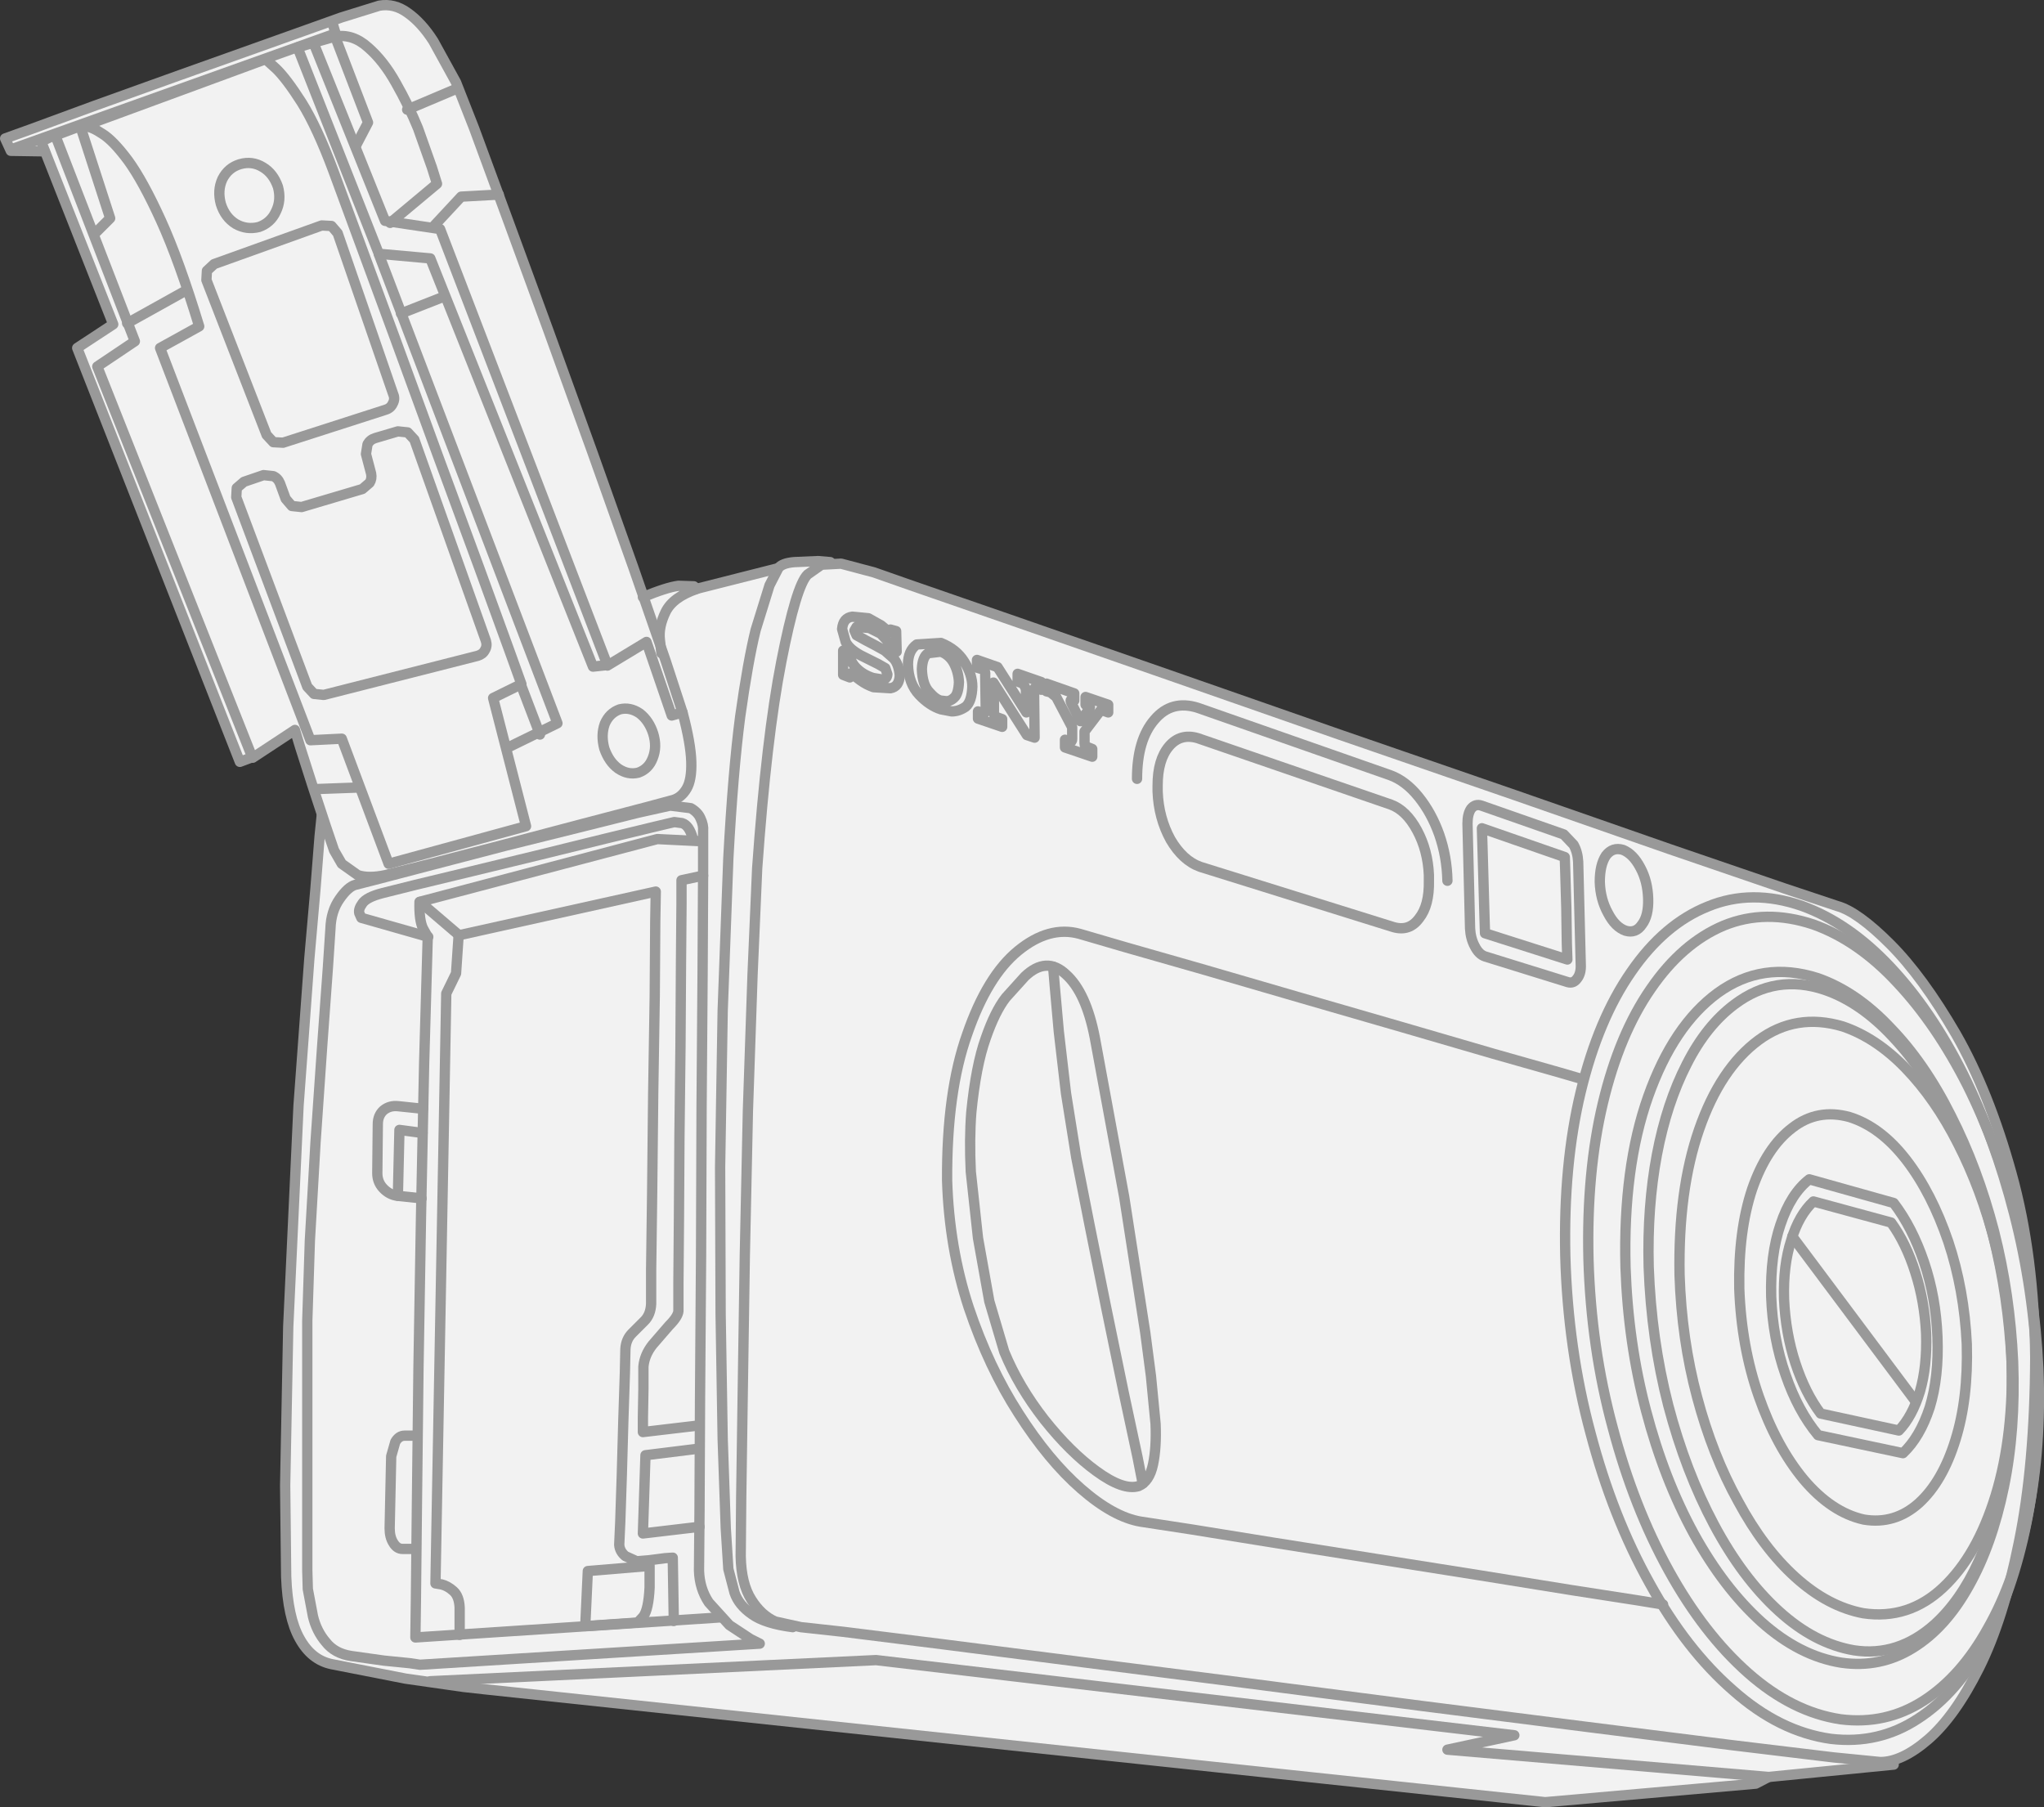 <?xml version="1.0" encoding="UTF-8" standalone="no"?>
<svg xmlns:xlink="http://www.w3.org/1999/xlink" height="175.55px" width="198.55px" xmlns="http://www.w3.org/2000/svg">
  <rect width="100%" height="100%" fill="#333333" stroke="none"/>
  <g transform="matrix(1.0, 0.0, 0.0, 1.0, 99.2, 87.75)">
    <path d="M74.15 -1.45 L79.25 0.25 Q81.25 0.75 84.4 3.95 87.55 7.1 90.75 12.7 94.0 18.3 96.2 26.2 98.4 34.1 98.5 44.15 98.45 54.2 97.05 61.45 95.6 68.7 93.4 73.45 91.2 78.15 88.75 80.55 86.3 83.0 84.15 83.3 L84.7 83.65 72.55 84.85 71.35 85.5 50.9 87.3 -51.95 76.35 -54.25 76.1 -59.8 75.3 -66.95 73.95 Q-68.95 73.5 -70.1 71.45 -71.25 69.35 -71.4 65.45 L-71.5 56.6 -71.2 41.1 -70.2 19.65 -69.75 12.85 -69.15 5.4 -68.55 -1.5 -68.15 -6.55 -67.95 -8.5 -67.9 -8.5 -69.1 -12.25 -70.15 -15.5 -70.6 -16.9 -74.7 -14.15 -75.9 -13.7 -91.7 -53.95 -88.2 -56.2 -94.9 -73.1 -98.2 -73.15 -98.75 -74.3 -96.25 -75.2 -89.95 -77.5 -81.65 -80.5 -73.1 -83.6 -66.1 -86.05 -62.4 -87.2 Q-60.95 -87.45 -59.65 -86.5 -58.3 -85.55 -57.1 -83.8 -55.95 -82.0 -54.95 -79.75 L-53.05 -74.9 -49.6 -65.6 -45.25 -53.75 -40.75 -41.15 -36.7 -29.75 Q-34.45 -30.7 -33.3 -30.85 L-31.85 -30.8 -31.5 -30.55 -23.6 -32.6 Q-23.25 -33.05 -22.05 -33.2 L-19.75 -33.25 -18.55 -33.2 -18.5 -33.05 -16.8 -32.85 -14.3 -32.15 -10.45 -30.8 -0.25 -27.25 14.3 -22.2 31.05 -16.35 48.0 -10.45 63.05 -5.25 74.15 -1.45" fill="#f2f2f2" fill-rule="evenodd" stroke="none"/>
    <path d="M90.8 12.7 Q94.0 18.3 96.2 26.25 98.4 34.15 98.5 44.15 98.45 54.6 96.9 62.1 95.4 69.55 93.05 74.25 90.7 78.95 88.1 81.2 85.55 83.4 83.45 83.4 L78.9 82.95 68.95 81.75 55.05 80.0 38.9 77.95 22.0 75.75 5.95 73.7 -7.7 71.95 -17.3 70.75 -21.4 70.3 -23.9 69.75 Q-25.25 69.15 -26.2 67.65 -27.2 66.1 -27.25 63.4 L-27.2 57.7 -27.05 47.35 -26.85 34.2 -26.55 20.15 -26.1 6.95 -25.65 -3.4 Q-24.75 -16.1 -23.3 -23.5 -21.85 -30.9 -20.75 -31.95 L-19.4 -32.9 -17.5 -33.0 -14.3 -32.15 -10.45 -30.8 -0.2 -27.25 14.3 -22.2 31.05 -16.35 48.0 -10.5 63.05 -5.25 74.15 -1.45 79.25 0.25 Q81.25 0.8 84.4 3.95 87.55 7.1 90.8 12.7 Z" fill="none" stroke="#999999" stroke-linecap="round" stroke-linejoin="round" stroke-width="1.0"/>
    <path d="M0.35 7.1 L-1.5 9.15 Q-2.55 10.5 -3.45 13.1 -4.4 15.75 -4.85 20.3 -5.05 22.9 -4.9 26.05 L-4.2 32.5 -3.1 38.65 -1.65 43.55 Q-0.25 46.95 2.25 50.15 4.75 53.3 7.3 55.15 9.9 57.05 11.4 56.6 12.45 56.15 12.8 54.5 13.15 52.85 13.05 50.55 L12.6 45.9 12.05 41.7 10.0 28.5 7.15 13.05 Q6.3 8.65 4.35 6.9 2.45 5.1 0.35 7.1 Z" fill="none" stroke="#999999" stroke-linecap="round" stroke-linejoin="round" stroke-width="1.0"/>
    <path d="M3.1 6.15 L3.25 7.95 3.65 12.45 4.35 18.45 5.35 24.7 6.6 31.05 8.25 39.25 9.95 47.5 11.3 53.8 11.8 56.35" fill="none" stroke="#999999" stroke-linecap="round" stroke-linejoin="round" stroke-width="1.0"/>
    <path d="M-95.2 -74.0 L-88.2 -56.25 -91.7 -53.95 -75.9 -13.75 -74.7 -14.2 -89.75 -52.15 -86.1 -54.6 -93.85 -74.65 -95.2 -74.0 Z" fill="none" stroke="#999999" stroke-linecap="round" stroke-linejoin="round" stroke-width="1.0"/>
    <path d="M-70.3 -83.15 L-62.4 -63.1 -57.4 -62.65 -41.6 -23.0 -40.2 -23.15 -56.45 -65.5 -61.8 -66.3 -68.75 -83.6 -70.3 -83.15 Z" fill="none" stroke="#999999" stroke-linecap="round" stroke-linejoin="round" stroke-width="1.0"/>
    <path d="M-89.9 -65.15 L-88.5 -66.55 -91.4 -75.5 -93.8 -74.6" fill="none" stroke="#999999" stroke-linecap="round" stroke-linejoin="round" stroke-width="1.0"/>
    <path d="M-64.65 -73.55 L-63.45 -75.85 -66.65 -84.2 -68.75 -83.6" fill="none" stroke="#999999" stroke-linecap="round" stroke-linejoin="round" stroke-width="1.0"/>
    <path d="M-69.9 -77.8 Q-71.4 -80.15 -72.4 -81.1 L-73.4 -82.0 -91.35 -75.4 -90.85 -75.45 Q-90.3 -75.45 -89.25 -74.75 -88.2 -74.1 -86.75 -72.15 -85.3 -70.15 -83.55 -66.3 -81.8 -62.45 -79.85 -56.05 L-83.65 -53.95 -69.05 -15.85 -66.0 -16.0 -61.45 -3.85 -48.1 -7.5 -51.3 -19.95 -48.55 -21.3 -49.7 -24.5 -52.65 -32.6 -56.65 -43.45 -60.85 -54.95 -64.5 -64.85 -66.8 -71.1 Q-68.4 -75.4 -69.9 -77.8 Z" fill="none" stroke="#999999" stroke-linecap="round" stroke-linejoin="round" stroke-width="1.0"/>
    <path d="M-86.85 -56.35 L-81.1 -59.55" fill="none" stroke="#999999" stroke-linecap="round" stroke-linejoin="round" stroke-width="1.0"/>
    <path d="M-61.3 -66.1 L-56.75 -69.9 -57.25 -71.5 -58.6 -75.3 Q-59.5 -77.5 -60.75 -79.7 -61.95 -81.85 -63.45 -83.15 -64.95 -84.5 -66.65 -84.2" fill="none" stroke="#999999" stroke-linecap="round" stroke-linejoin="round" stroke-width="1.0"/>
    <path d="M-74.65 -14.15 L-70.55 -16.85 -70.05 -15.2 -68.85 -11.45 -67.55 -7.5 -66.75 -5.15 -66.0 -3.85 -64.45 -2.75 Q-63.4 -2.4 -61.75 -2.75 L-57.55 -3.8 -50.45 -5.65 -42.7 -7.7 -36.4 -9.35 -33.8 -10.05 Q-33.0 -10.3 -32.5 -11.15 -32.0 -12.0 -32.05 -13.75 -32.1 -15.55 -32.9 -18.55 L-34.55 -23.6 -37.65 -32.55 -41.65 -43.8 -45.95 -55.7 -50.0 -66.75 -53.15 -75.3 -54.9 -79.75 -57.1 -83.75 Q-58.25 -85.55 -59.6 -86.5 -60.9 -87.45 -62.35 -87.2 L-66.05 -86.05 -73.05 -83.55 -81.6 -80.5 -89.95 -77.5 -96.2 -75.2 -98.7 -74.3 -98.15 -73.1 -94.85 -73.05" fill="none" stroke="#999999" stroke-linecap="round" stroke-linejoin="round" stroke-width="1.0"/>
    <path d="M-40.2 -23.1 L-36.4 -25.4 -33.95 -18.25 -32.9 -18.55" fill="none" stroke="#999999" stroke-linecap="round" stroke-linejoin="round" stroke-width="1.0"/>
    <path d="M-77.75 -67.95 Q-78.1 -69.25 -77.6 -70.35 -77.05 -71.45 -75.9 -71.8 -74.7 -72.15 -73.65 -71.5 -72.65 -70.9 -72.2 -69.6 -71.85 -68.3 -72.4 -67.2 -72.9 -66.1 -74.05 -65.7 -75.25 -65.4 -76.3 -66.0 -77.35 -66.65 -77.75 -67.95 Z" fill="none" stroke="#999999" stroke-linecap="round" stroke-linejoin="round" stroke-width="1.0"/>
    <path d="M-40.5 -15.05 Q-40.85 -16.35 -40.45 -17.45 -40.0 -18.5 -39.0 -18.85 -38.0 -19.1 -37.05 -18.45 -36.15 -17.75 -35.75 -16.5 -35.35 -15.2 -35.8 -14.1 -36.2 -13.05 -37.2 -12.7 -38.2 -12.45 -39.15 -13.1 -40.05 -13.75 -40.5 -15.05 Z" fill="none" stroke="#999999" stroke-linecap="round" stroke-linejoin="round" stroke-width="1.0"/>
    <path d="M-67.95 -65.85 L-78.4 -62.1 -79.1 -61.45 -79.15 -60.55 -73.3 -45.5 -72.65 -44.8 -71.7 -44.75 -61.75 -47.95 Q-61.25 -48.1 -61.05 -48.55 -60.8 -49.0 -61.0 -49.45 L-66.4 -65.1 -67.0 -65.8 -67.95 -65.85 Z" fill="none" stroke="#999999" stroke-linecap="round" stroke-linejoin="round" stroke-width="1.0"/>
    <path d="M-52.1 -24.6 Q-51.85 -25.0 -52.0 -25.5 L-58.95 -45.05 -59.6 -45.75 -60.55 -45.85 -62.75 -45.2 Q-63.25 -45.05 -63.5 -44.6 L-63.65 -43.65 -63.15 -41.75 Q-63.05 -41.25 -63.3 -40.85 L-64.0 -40.25 -69.9 -38.5 -70.85 -38.6 -71.45 -39.3 -72.0 -40.8 Q-72.2 -41.3 -72.65 -41.5 L-73.6 -41.6 -75.5 -40.95 -76.2 -40.35 -76.25 -39.45 -69.35 -21.05 -68.7 -20.35 -67.75 -20.25 -52.8 -24.05 Q-52.3 -24.2 -52.1 -24.6 Z" fill="none" stroke="#999999" stroke-linecap="round" stroke-linejoin="round" stroke-width="1.0"/>
    <path d="M-62.4 -63.05 L-45.05 -17.5 -49.95 -15.1" fill="none" stroke="#999999" stroke-linecap="round" stroke-linejoin="round" stroke-width="1.0"/>
    <path d="M-68.65 -11.1 L-64.55 -11.25" fill="none" stroke="#999999" stroke-linecap="round" stroke-linejoin="round" stroke-width="1.0"/>
    <path d="M-46.75 -16.4 L-48.6 -21.25" fill="none" stroke="#999999" stroke-linecap="round" stroke-linejoin="round" stroke-width="1.0"/>
    <path d="M-60.25 -57.3 L-56.3 -58.85" fill="none" stroke="#999999" stroke-linecap="round" stroke-linejoin="round" stroke-width="1.0"/>
    <path d="M-97.95 -73.3 L-66.6 -84.5 -66.9 -85.5" fill="none" stroke="#999999" stroke-linecap="round" stroke-linejoin="round" stroke-width="1.0"/>
    <path d="M-57.05 -65.8 L-54.4 -68.65 -50.75 -68.85" fill="none" stroke="#999999" stroke-linecap="round" stroke-linejoin="round" stroke-width="1.0"/>
    <path d="M-59.65 -77.1 L-54.8 -79.15" fill="none" stroke="#999999" stroke-linecap="round" stroke-linejoin="round" stroke-width="1.0"/>
    <path d="M-18.55 -33.15 L-19.75 -33.25 -22.05 -33.15 Q-23.25 -33.05 -23.6 -32.55 L-24.45 -30.9 -25.8 -26.55 Q-26.55 -23.5 -27.3 -18.15 -28.0 -12.8 -28.45 -4.4 L-29.0 10.4 -29.25 25.6 -29.2 39.9 -29.0 52.05 -28.7 60.7 -28.45 64.65 -27.85 66.95 Q-27.45 68.15 -26.15 69.05 -24.9 69.95 -22.2 70.3" fill="none" stroke="#999999" stroke-linecap="round" stroke-linejoin="round" stroke-width="1.0"/>
    <path d="M-30.9 -3.1 L-30.9 -7.05 Q-30.85 -7.6 -31.15 -8.25 -31.4 -8.85 -32.1 -9.25 L-34.1 -9.5 -37.25 -8.8 -43.05 -7.35 -50.1 -5.6 -57.0 -3.8 -62.35 -2.4 -64.7 -1.8 Q-65.4 -1.6 -66.2 -0.45 -67.05 0.75 -67.1 2.45 L-67.35 6.25 -67.9 13.8 -68.55 23.2 -69.1 32.75 -69.35 40.5 -69.35 48.55 -69.35 56.1 -69.35 61.9 -69.35 64.8 -69.3 66.6 -68.8 69.25 Q-68.45 70.7 -67.55 71.75 -66.7 72.85 -65.1 73.1 L-61.9 73.55 -59.4 73.8 -58.4 73.95 -25.4 71.9 -26.3 71.45 -28.35 70.1 -30.35 67.9 Q-31.25 66.55 -31.3 64.8 L-31.25 58.95 -31.2 48.1 -31.1 34.3 -31.05 19.75 -30.95 6.55 -30.9 -3.1 Z" fill="none" stroke="#999999" stroke-linecap="round" stroke-linejoin="round" stroke-width="1.0"/>
    <path d="M-29.2 69.35 L-58.85 71.3 -58.8 67.7 -58.7 58.3 -58.55 45.1 -58.3 30.2 -58.0 15.55 -57.65 3.25 -58.1 2.45 Q-58.5 1.65 -58.45 -0.15 L-35.35 -6.25 -31.3 -6.05" fill="none" stroke="#999999" stroke-linecap="round" stroke-linejoin="round" stroke-width="1.0"/>
    <path d="M-31.9 -6.3 Q-32.25 -7.6 -32.95 -7.8 L-33.7 -7.9 -35.6 -7.45 -40.35 -6.3 -46.65 -4.75 -53.25 -3.15 -58.85 -1.8 -62.05 -1.0 Q-63.6 -0.6 -64.0 0.0 -64.4 0.55 -64.3 0.95 L-64.1 1.4 -57.6 3.25" fill="none" stroke="#999999" stroke-linecap="round" stroke-linejoin="round" stroke-width="1.0"/>
    <path d="M-67.95 -8.5 L-68.15 -6.55 -68.55 -1.5 -69.15 5.35 -69.7 12.85 -70.2 19.65 -71.2 41.1 -71.5 56.55 -71.4 65.4 Q-71.25 69.35 -70.1 71.4 -68.95 73.5 -66.95 73.9 L-59.8 75.3 -54.2 76.1 -51.95 76.35 50.9 87.3 71.35 85.5 72.6 84.85 84.75 83.65" fill="none" stroke="#999999" stroke-linecap="round" stroke-linejoin="round" stroke-width="1.0"/>
    <path d="M-57.4 75.55 L-14.1 73.5 47.9 80.8 41.4 82.2 72.6 84.85" fill="none" stroke="#999999" stroke-linecap="round" stroke-linejoin="round" stroke-width="1.0"/>
    <path d="M-31.55 -30.55 L-23.65 -32.55" fill="none" stroke="#999999" stroke-linecap="round" stroke-linejoin="round" stroke-width="1.0"/>
    <path d="M-34.95 -24.3 L-35.1 -25.6 Q-35.25 -26.85 -34.55 -28.3 -33.85 -29.75 -31.5 -30.55 L-31.8 -30.8 -33.3 -30.85 Q-34.45 -30.7 -36.75 -29.75" fill="none" stroke="#999999" stroke-linecap="round" stroke-linejoin="round" stroke-width="1.0"/>
    <path d="M-10.15 -25.15 Q-11.0 -24.55 -11.0 -23.2 -10.95 -21.35 -9.9 -20.25 -8.9 -19.2 -7.8 -18.85 L-6.75 -18.65 Q-6.05 -18.65 -5.4 -19.1 -4.8 -19.6 -4.75 -21.05 -4.75 -22.25 -5.55 -23.5 -6.3 -24.7 -7.8 -25.3 L-10.15 -25.15 M-7.8 -24.45 Q-7.0 -24.15 -6.55 -23.35 -6.1 -22.5 -6.05 -21.5 -6.1 -20.35 -6.5 -20.0 -6.9 -19.6 -7.35 -19.65 L-7.8 -19.7 Q-8.3 -19.8 -8.95 -20.55 -9.6 -21.25 -9.65 -22.75 -9.6 -23.95 -9.05 -24.3 L-7.8 -24.45" fill="none" stroke="#999999" stroke-linecap="round" stroke-linejoin="round" stroke-width="1.0"/>
    <path d="M-12.1 -24.45 L-12.65 -24.65 -12.95 -25.45 -13.65 -26.2 -14.75 -26.75 -16.0 -26.85 -16.2 -26.5 -16.0 -26.05 -15.1 -25.55 -14.15 -25.05 -13.25 -24.55 -12.4 -23.8 Q-11.9 -23.25 -11.8 -22.15 -11.85 -21.05 -12.7 -20.9 L-14.35 -21.0 Q-15.05 -21.25 -15.6 -21.65 L-16.4 -22.25 Q-16.65 -22.55 -16.65 -21.95 L-17.3 -22.2 -17.3 -24.55 -16.65 -24.3 Q-16.65 -23.5 -16.0 -22.85 -15.35 -22.2 -14.4 -21.9 L-13.5 -21.75 Q-13.05 -21.75 -13.0 -22.25 L-13.2 -22.85 -13.9 -23.25 -15.6 -24.1 Q-16.7 -24.7 -17.05 -25.4 L-17.4 -26.65 Q-17.3 -27.75 -16.4 -27.85 L-14.85 -27.7 -13.6 -27.0 -13.0 -26.5 Q-12.65 -26.15 -12.7 -26.6 L-12.15 -26.45 -12.1 -24.45 Z" fill="none" stroke="#999999" stroke-linecap="round" stroke-linejoin="round" stroke-width="1.0"/>
    <path d="M1.25 -20.65 L1.3 -16.1 0.55 -16.35 -2.7 -21.45 -2.7 -20.8 -2.65 -19.5 -2.65 -18.65 Q-2.7 -18.15 -2.4 -18.1 L-1.85 -17.9 -1.85 -17.15 -4.2 -17.95 -4.2 -18.65 -3.8 -18.5 Q-3.4 -18.4 -3.45 -18.9 L-3.5 -22.2 Q-3.45 -22.65 -3.8 -22.75 L-4.3 -22.9 -4.3 -23.65 -2.3 -22.95 0.5 -18.55 0.45 -20.85 0.2 -21.35 -0.1 -21.45 -0.35 -21.55 -0.35 -22.3 1.95 -21.5 1.95 -20.75 1.8 -20.85 1.5 -20.95 Q1.25 -21.05 1.25 -20.65 Z" fill="none" stroke="#999999" stroke-linecap="round" stroke-linejoin="round" stroke-width="1.0"/>
    <path d="M8.45 -19.3 L6.25 -20.05 6.25 -19.3 6.5 -19.25 Q6.8 -19.15 6.6 -18.9 L6.15 -18.25 5.75 -17.7 4.85 -19.5 Q4.7 -19.85 5.0 -19.75 L5.15 -19.7 5.15 -20.4 2.45 -21.35 2.45 -20.6 2.85 -20.5 3.4 -20.05 4.95 -17.1 4.95 -16.0 Q4.95 -15.65 4.75 -15.75 L4.25 -15.9 4.25 -15.15 6.9 -14.25 6.9 -15.0 6.4 -15.2 Q6.15 -15.2 6.15 -15.55 L6.15 -16.7 7.75 -18.8 8.45 -18.55 8.45 -19.3 Z" fill="none" stroke="#999999" stroke-linecap="round" stroke-linejoin="round" stroke-width="1.0"/>
    <path d="M41.4 -2.2 Q41.35 -4.55 40.6 -6.7 39.85 -8.8 38.6 -10.35 37.35 -11.9 35.85 -12.45 L17.15 -19.0 Q14.6 -19.8 12.95 -17.85 11.25 -15.9 11.25 -12.1" fill="none" stroke="#999999" stroke-linecap="round" stroke-linejoin="round" stroke-width="1.0"/>
    <path d="M39.6 -2.2 Q39.65 0.2 38.65 1.45 37.7 2.75 36.15 2.3 L17.4 -3.55 Q15.7 -4.15 14.5 -6.2 13.35 -8.3 13.25 -10.85 L13.25 -11.45 Q13.25 -13.95 14.35 -15.25 15.45 -16.55 17.15 -16.05 L35.9 -9.6 Q37.4 -9.05 38.45 -7.1 39.5 -5.15 39.6 -2.75 L39.6 -2.2 Z" fill="none" stroke="#999999" stroke-linecap="round" stroke-linejoin="round" stroke-width="1.0"/>
    <path d="M54.1 -4.05 L54.35 5.9 Q54.4 6.8 54.0 7.3 53.65 7.8 53.1 7.65 L45.05 5.15 Q44.45 4.95 44.05 4.15 43.65 3.4 43.6 2.45 L43.35 -7.75 Q43.35 -8.7 43.7 -9.2 44.1 -9.7 44.7 -9.5 L52.7 -6.7 53.65 -5.7 Q54.05 -5.0 54.1 -4.05 Z" fill="none" stroke="#999999" stroke-linecap="round" stroke-linejoin="round" stroke-width="1.0"/>
    <path d="M44.75 -7.3 L44.8 -5.7 44.9 -2.2 45.0 1.3 45.05 2.9 53.05 5.45 53.0 3.9 52.95 0.45 52.85 -2.95 52.8 -4.5 44.75 -7.3 Z" fill="none" stroke="#999999" stroke-linecap="round" stroke-linejoin="round" stroke-width="1.0"/>
    <path d="M56.2 -2.1 Q56.2 -3.75 56.8 -4.65 57.45 -5.5 58.45 -5.2 59.45 -4.8 60.15 -3.45 60.85 -2.15 60.9 -0.45 60.95 1.2 60.3 2.05 59.7 2.95 58.7 2.65 57.7 2.3 57.0 0.95 56.25 -0.4 56.2 -2.1 Z" fill="none" stroke="#999999" stroke-linecap="round" stroke-linejoin="round" stroke-width="1.0"/>
    <path d="M98.7 45.4 Q99.0 53.4 97.65 60.15 96.3 66.9 93.6 71.8 90.9 76.75 87.1 79.2 83.3 81.7 78.65 81.15 73.65 80.45 69.15 76.45 64.6 72.5 61.05 66.05 57.45 59.6 55.3 51.45 53.1 43.3 52.85 34.25 52.65 25.35 54.35 18.3 56.05 11.25 59.25 6.65 62.45 2.0 66.7 0.3 70.95 -1.45 75.85 0.25 80.4 1.9 84.4 6.15 88.4 10.4 91.5 16.6 94.55 22.75 96.45 30.15 98.35 37.5 98.7 45.4 Z" fill="none" stroke="#999999" stroke-linecap="round" stroke-linejoin="round" stroke-width="1.0"/>
    <path d="M96.65 30.6 Q94.85 23.55 91.9 17.65 88.9 11.75 85.1 7.7 81.3 3.6 76.95 2.05 72.3 0.5 68.25 2.15 64.2 3.85 61.15 8.3 58.1 12.7 56.5 19.4 54.9 26.1 55.1 34.55 55.35 43.15 57.45 50.9 59.5 58.65 62.9 64.8 66.3 70.95 70.6 74.75 74.9 78.55 79.6 79.25 84.0 79.8 87.65 77.45 91.3 75.1 93.9 70.4 96.55 65.75 97.8 59.3 99.1 52.85 98.8 45.2 98.45 37.65 96.65 30.6 Z" fill="none" stroke="#999999" stroke-linecap="round" stroke-linejoin="round" stroke-width="1.0"/>
    <path d="M58.7 35.35 Q58.95 42.7 60.7 49.3 62.45 55.95 65.35 61.25 68.25 66.5 71.9 69.8 75.6 73.1 79.65 73.75 83.45 74.3 86.65 72.3 89.8 70.35 92.05 66.3 94.3 62.3 95.45 56.7 96.6 51.15 96.35 44.5 96.05 37.95 94.5 31.85 92.9 25.7 90.3 20.6 87.75 15.5 84.4 12.05 81.1 8.55 77.35 7.25 72.0 5.55 67.65 8.7 63.35 11.85 60.9 18.75 58.45 25.65 58.7 35.35 Z" fill="none" stroke="#999999" stroke-linecap="round" stroke-linejoin="round" stroke-width="1.0"/>
    <path d="M84.7 13.0 Q81.55 9.6 78.05 8.4 73.3 6.8 69.3 9.8 66.55 11.85 64.65 15.6 62.7 19.4 61.75 24.4 60.8 29.45 60.95 35.3 61.2 42.35 62.85 48.75 64.55 55.2 67.3 60.35 70.05 65.5 73.55 68.7 77.05 71.9 80.9 72.55 85.15 73.2 88.7 70.05 91.25 67.75 93.0 63.9 94.75 60.05 95.6 55.15 96.4 50.2 96.2 44.55 95.9 38.2 94.4 32.25 92.85 26.3 90.35 21.35 87.85 16.35 84.7 13.0 Z" fill="none" stroke="#999999" stroke-linecap="round" stroke-linejoin="round" stroke-width="1.0"/>
    <path d="M91.0 23.35 Q88.8 19.0 85.9 16.0 83.05 13.05 79.8 11.95 75.25 10.6 71.6 13.3 67.9 16.05 65.85 21.95 63.8 27.85 63.95 36.1 64.15 42.35 65.65 47.95 67.15 53.6 69.65 58.1 72.1 62.65 75.2 65.45 78.35 68.3 81.8 68.95 86.2 69.6 89.55 66.45 92.85 63.35 94.65 57.5 96.45 51.6 96.2 43.95 95.95 38.3 94.6 33.0 93.25 27.75 91.0 23.35 Z" fill="none" stroke="#999999" stroke-linecap="round" stroke-linejoin="round" stroke-width="1.0"/>
    <path d="M90.05 32.85 Q88.45 28.15 86.0 24.95 83.5 21.7 80.45 20.75 77.35 19.9 74.9 21.8 72.4 23.7 71.0 27.75 69.65 31.8 69.75 37.4 69.95 43.05 71.65 47.9 73.35 52.75 76.0 55.95 78.7 59.15 81.85 59.85 84.85 60.35 87.2 58.25 89.5 56.15 90.75 52.1 92.0 48.1 91.85 42.8 91.6 37.5 90.05 32.85 Z" fill="none" stroke="#999999" stroke-linecap="round" stroke-linejoin="round" stroke-width="1.0"/>
    <path d="M54.6 17.1 L52.2 16.4 45.85 14.6 37.1 12.05 27.25 9.2 17.8 6.45 10.1 4.25 5.65 2.95 Q2.7 2.15 -0.3 4.6 -3.3 7.05 -5.25 12.7 -7.25 18.3 -7.2 26.9 -7.0 33.45 -5.1 39.25 -3.15 45.05 -0.25 49.55 2.65 54.1 5.8 56.85 8.95 59.6 11.6 60.05 L16.5 60.8 24.55 62.1 34.35 63.65 44.45 65.25 53.45 66.7 59.9 67.7 62.35 68.1" fill="none" stroke="#999999" stroke-linecap="round" stroke-linejoin="round" stroke-width="1.0"/>
    <path d="M84.5 31.0 L76.95 28.95 Q75.55 30.25 74.8 32.7 74.0 35.15 74.1 38.45 74.25 41.75 75.2 44.65 76.15 47.55 77.65 49.55 L85.25 51.2 Q86.55 49.85 87.3 47.4 88.0 45.0 87.9 41.8 87.75 38.65 86.85 35.85 85.95 33.0 84.5 31.0 Z" fill="none" stroke="#999999" stroke-linecap="round" stroke-linejoin="round" stroke-width="1.0"/>
    <path d="M89.0 42.1 Q88.85 38.25 87.7 34.85 86.55 31.45 84.75 29.1 L76.55 26.8 Q74.75 28.2 73.75 31.2 72.75 34.15 72.85 38.2 73.0 42.25 74.25 45.8 75.45 49.3 77.4 51.65 L85.65 53.4 Q87.3 51.85 88.25 48.95 89.15 46.0 89.0 42.1 Z" fill="none" stroke="#999999" stroke-linecap="round" stroke-linejoin="round" stroke-width="1.0"/>
    <path d="M74.9 32.35 L86.9 48.4" fill="none" stroke="#999999" stroke-linecap="round" stroke-linejoin="round" stroke-width="1.0"/>
    <path d="M-30.9 -2.7 L-33.0 -2.25 -33.0 0.0 -33.05 5.85 -33.1 13.85 -33.2 22.65 -33.25 30.8 -33.3 36.9 -33.3 39.6 Q-33.35 40.15 -34.2 41.0 L-35.8 42.85 Q-36.6 43.85 -36.7 45.0 L-36.7 47.15 -36.75 49.95 -36.75 51.35 -31.25 50.7" fill="none" stroke="#999999" stroke-linecap="round" stroke-linejoin="round" stroke-width="1.0"/>
    <path d="M-54.55 71.05 L-54.55 70.05 -54.55 68.4 Q-54.6 67.3 -55.15 66.8 -55.7 66.3 -56.3 66.15 L-56.9 66.05 -55.85 8.75 -54.9 6.8 -54.65 3.1 -35.5 -1.15 -35.55 1.75 -35.6 9.0 -35.75 18.5 -35.85 28.05 -35.95 35.6 -35.95 38.9 Q-36.0 39.95 -36.6 40.55 L-37.8 41.75 Q-38.4 42.35 -38.45 43.3 L-38.5 45.6 -38.65 50.2 -38.8 55.55 -38.95 60.1 -39.05 62.3 Q-39.0 62.95 -38.45 63.4 L-37.35 63.9 -36.15 63.8 -34.6 63.6 -33.85 63.55 -33.75 69.7" fill="none" stroke="#999999" stroke-linecap="round" stroke-linejoin="round" stroke-width="1.0"/>
    <path d="M-31.25 52.95 L-36.5 53.6 -36.75 61.2 -31.25 60.55" fill="none" stroke="#999999" stroke-linecap="round" stroke-linejoin="round" stroke-width="1.0"/>
    <path d="M-42.1 64.85 L-42.35 70.2 -37.25 69.85 -36.7 69.25 Q-36.2 68.55 -36.1 66.45 L-36.1 64.35 -42.1 64.85 Z" fill="none" stroke="#999999" stroke-linecap="round" stroke-linejoin="round" stroke-width="1.0"/>
    <path d="M-58.4 -0.15 L-54.6 3.1" fill="none" stroke="#999999" stroke-linecap="round" stroke-linejoin="round" stroke-width="1.0"/>
    <path d="M-58.7 51.7 L-59.05 51.7 -59.9 51.7 Q-60.45 51.7 -60.8 52.3 L-61.2 53.7 -61.35 60.7 Q-61.35 61.55 -61.0 62.1 -60.65 62.7 -60.1 62.7 L-59.2 62.7 -58.8 62.7" fill="none" stroke="#999999" stroke-linecap="round" stroke-linejoin="round" stroke-width="1.0"/>
    <path d="M-58.1 19.95 L-60.5 19.7 Q-61.35 19.6 -61.95 20.1 -62.5 20.6 -62.5 21.45 L-62.55 26.2 Q-62.55 27.05 -62.0 27.65 -61.4 28.3 -60.6 28.4 L-58.25 28.65" fill="none" stroke="#999999" stroke-linecap="round" stroke-linejoin="round" stroke-width="1.0"/>
    <path d="M-60.55 28.4 L-60.4 22.0 -58.15 22.3" fill="none" stroke="#999999" stroke-linecap="round" stroke-linejoin="round" stroke-width="1.0"/>
  </g>
</svg>
